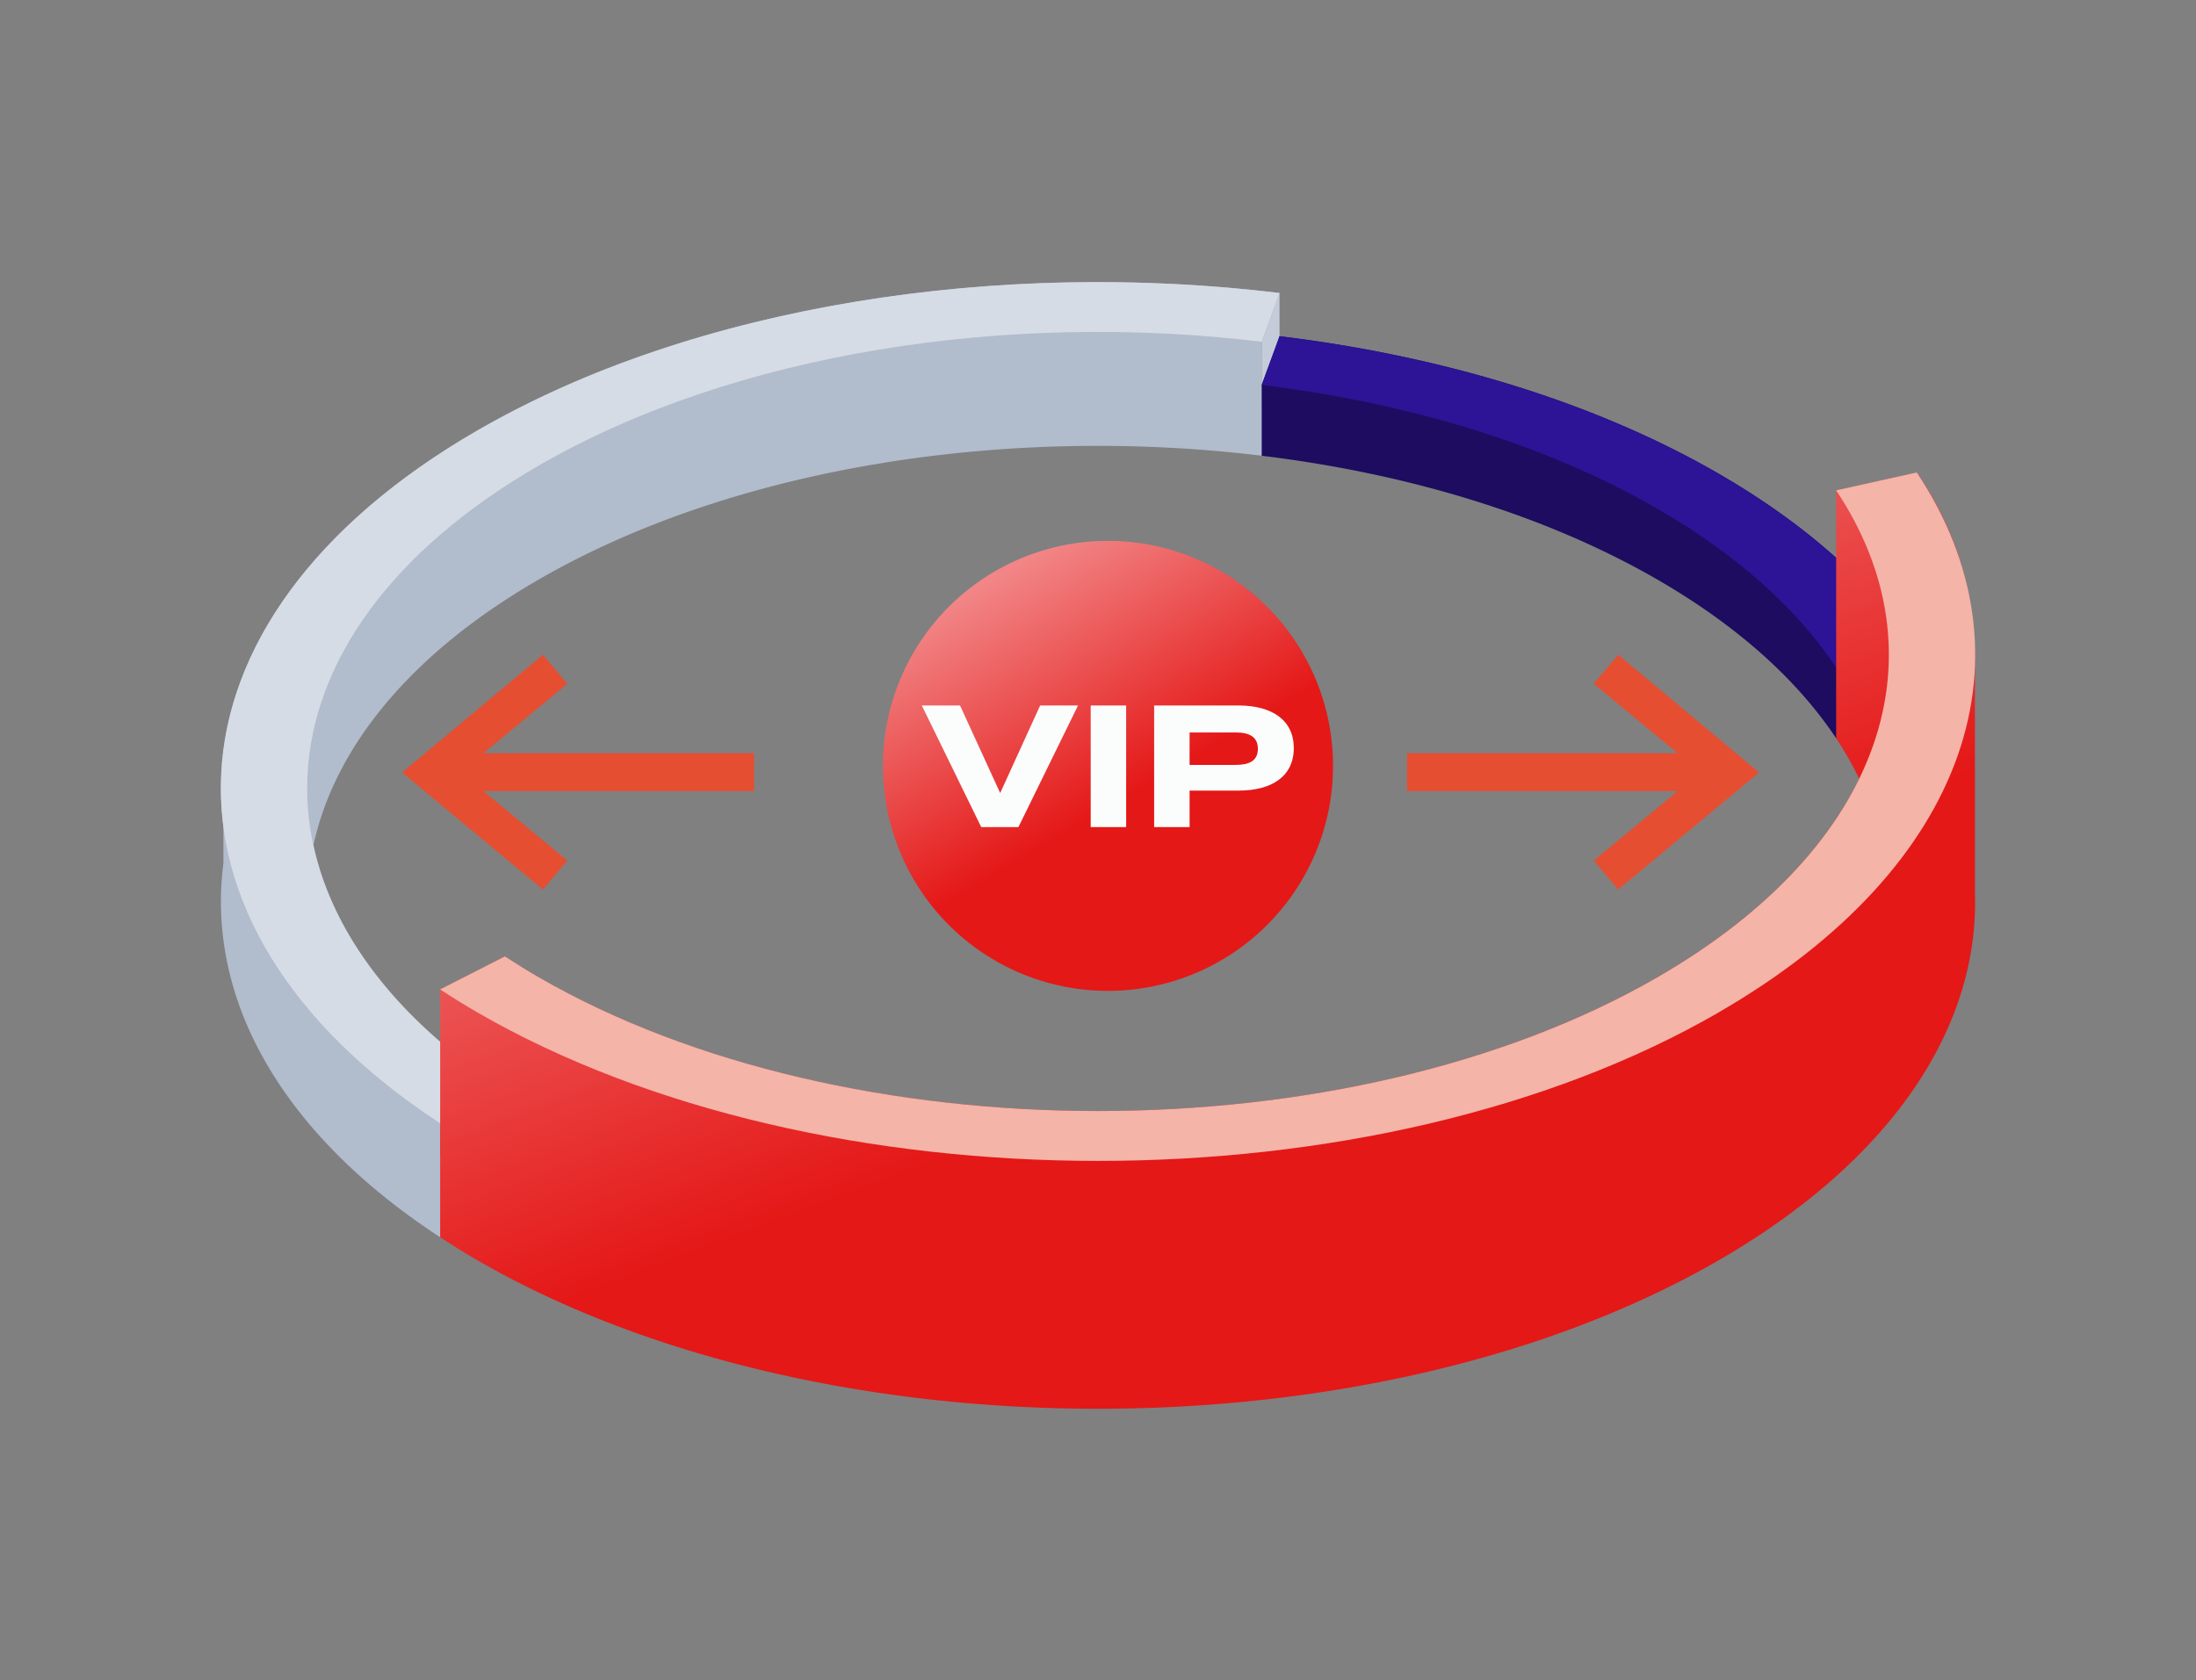 <svg xmlns="http://www.w3.org/2000/svg" xmlns:xlink="http://www.w3.org/1999/xlink" width="179" height="137" viewBox="0 0 179 137">
  <rect x="0" y="0" width="179" height="137" fill="#808080" stroke="none"/>
  <defs>
    <linearGradient id="linear-gradient" x1="0.543" y1="0.569" x2="0.252" y2="0.075" gradientUnits="objectBoundingBox">
      <stop offset="0" stop-color="#e41817"/>
      <stop offset="1" stop-color="#f28687"/>
    </linearGradient>
    <clipPath id="clip-path">
      <rect id="Rectangle_9222" data-name="Rectangle 9222" width="143.001" height="91.857" fill="none"/>
    </clipPath>
    <clipPath id="clip-treadsy-vip-03">
      <rect width="179" height="137"/>
    </clipPath>
  </defs>
  <g id="treadsy-vip-03" clip-path="url(#clip-treadsy-vip-03)">
    <rect width="179" height="137" fill="rgba(255,255,255,0)"/>
    <g id="Group_34262" data-name="Group 34262" transform="translate(-10551 4326)">
      <rect id="Rectangle_10487" data-name="Rectangle 10487" width="179" height="137" transform="translate(10551 -4326)" fill="#fff" opacity="0"/>
      <g id="Group_34258" data-name="Group 34258" transform="translate(10569 -4303)">
        <g id="Group_25184" data-name="Group 25184" transform="translate(53.968 21.096)">
          <path id="Path_12257" data-name="Path 12257" d="M18.345,0A18.345,18.345,0,1,1,0,18.345,18.345,18.345,0,0,1,18.345,0Z" transform="translate(0)" fill="url(#linear-gradient)"/>
          <path id="Path_13090" data-name="Path 13090" d="M0,0,4.844,9.915H7.875L12.734,0H9.646L6.388,7.139,3.116,0ZM16.657,9.915V0h-2.89V9.915ZM25.821,0H18.938V9.915h2.89V6.94h3.994c2.705,0,4.5-1.161,4.5-3.47C30.326,1.19,28.527,0,25.821,0Zm-.241,4.844H21.827V2.2h3.754c1.076,0,1.813.326,1.813,1.331S26.657,4.844,25.581,4.844Z" transform="translate(3.17 13.422)" fill="#fbfcfc"/>
        </g>
        <g id="Group_20675" data-name="Group 20675" transform="translate(0 0)">
          <g id="Group_18477" data-name="Group 18477" transform="translate(0 0)">
            <g id="Group_18476" data-name="Group 18476" clip-path="url(#clip-path)">
              <path id="Path_11056" data-name="Path 11056" d="M84.84,4.865,86.3.89C68.513-1.271,49.582.5,33.527,6.284a78.575,78.575,0,0,0-12.591,5.8C5.622,20.926-1.277,32.778.21,44.34V47.4a23.99,23.99,0,0,0,0,6.235v.056l.01.016C1.363,62.4,7.24,70.92,17.876,77.872l5.277-2.687a49.279,49.279,0,0,1-5.277-3.966V68.58l5.277-2.687C14.3,60.107,9.109,53.112,7.55,45.905c1.716-7.918,7.831-15.577,18.363-21.657,16-9.239,38.32-12.6,58.928-10.092L86.3,10.182c-.484-.059-.971-.1-1.457-.15Z" transform="translate(0.001 0)" fill="#b1bccd"/>
              <path id="Path_11057" data-name="Path 11057" d="M70.89.728,69.434,4.7v9.291L70.89,10.02Z" transform="translate(15.408 0.162)" fill="#c4ccd9"/>
              <path id="Path_11058" data-name="Path 11058" d="M25.914,14.956c16-9.239,38.32-12.6,58.928-10.092L86.3.89C63.44-1.889,38.687,1.835,20.937,12.082c-26.861,15.51-27.872,40.281-3.06,56.5l5.277-2.687C.784,51.273,1.7,28.939,25.914,14.956" transform="translate(0 0)" fill="#d6dce5"/>
              <path id="Path_11059" data-name="Path 11059" d="M122.827,29.161c-3.484-5.231-8.859-10.138-16.165-14.356C96.484,8.929,84,5.2,70.89,3.611L69.435,7.586v5.77c11.817,1.436,23.074,4.794,32.25,10.092,6.587,3.8,11.435,8.227,14.575,12.942l6.568-1.46a37.366,37.366,0,0,0-3.92-4.9Z" transform="translate(15.408 0.802)" fill="#1d0c60"/>
              <path id="Path_11060" data-name="Path 11060" d="M101.685,17.678c6.587,3.8,11.433,8.227,14.575,12.944l6.568-1.46c-3.484-5.231-8.86-10.138-16.166-14.357C96.483,8.928,84,5.2,70.891,3.611L69.434,7.586c11.818,1.436,23.074,4.794,32.251,10.092" transform="translate(15.408 0.802)" fill="#2d1396"/>
              <path id="Path_11061" data-name="Path 11061" d="M134.989,12.7l-6.568,1.46V34.374a27.571,27.571,0,0,1,1.877,3.3c-2.891,5.927-8.371,11.523-16.452,16.188-25.177,14.537-66,14.537-91.179,0-.959-.554-1.871-1.125-2.758-1.706l-5.277,2.687V75.054c.984.643,1.994,1.277,3.06,1.892,27.927,16.124,73.2,16.124,101.131,0,14.324-8.27,21.284-19.174,20.909-30.01l0,0V28.512A26.423,26.423,0,0,0,134.989,12.7" transform="translate(3.247 2.819)" fill="url(#linear-gradient)"/>
              <path id="Path_11062" data-name="Path 11062" d="M118.823,56.732c20.621-11.905,26-29.268,16.166-44.031l-6.568,1.46c8.864,13.31,4.016,28.965-14.575,39.7-25.179,14.536-66,14.536-91.179,0-.96-.554-1.871-1.125-2.758-1.7l-5.279,2.687c.985.643,2,1.277,3.06,1.89,27.927,16.123,73.206,16.123,101.132,0" transform="translate(3.247 2.819)" fill="#f4b4a8"/>
            </g>
          </g>
          <path id="iconmonstr-arrow-up-thin" d="M7.624,2.306l-6.791,8.2L0,9.8,8.192,0l8.146,9.8-.832.7L8.714,2.3V26.141H7.624V2.306Z" transform="translate(123.825 31.785) rotate(90)" fill="#e64e32" stroke="#e64e32" stroke-width="2" fill-rule="evenodd"/>
          <path id="iconmonstr-arrow-up-thin-2" data-name="iconmonstr-arrow-up-thin" d="M7.624,23.835l-6.791-8.2-.833.7,8.192,9.8,8.146-9.8-.832-.7-6.792,8.2V0H7.624Z" transform="translate(42.468 31.785) rotate(90)" fill="#e64e32" stroke="#e64e32" stroke-width="2" fill-rule="evenodd"/>
        </g>
      </g>
    </g>
  </g>
</svg>
